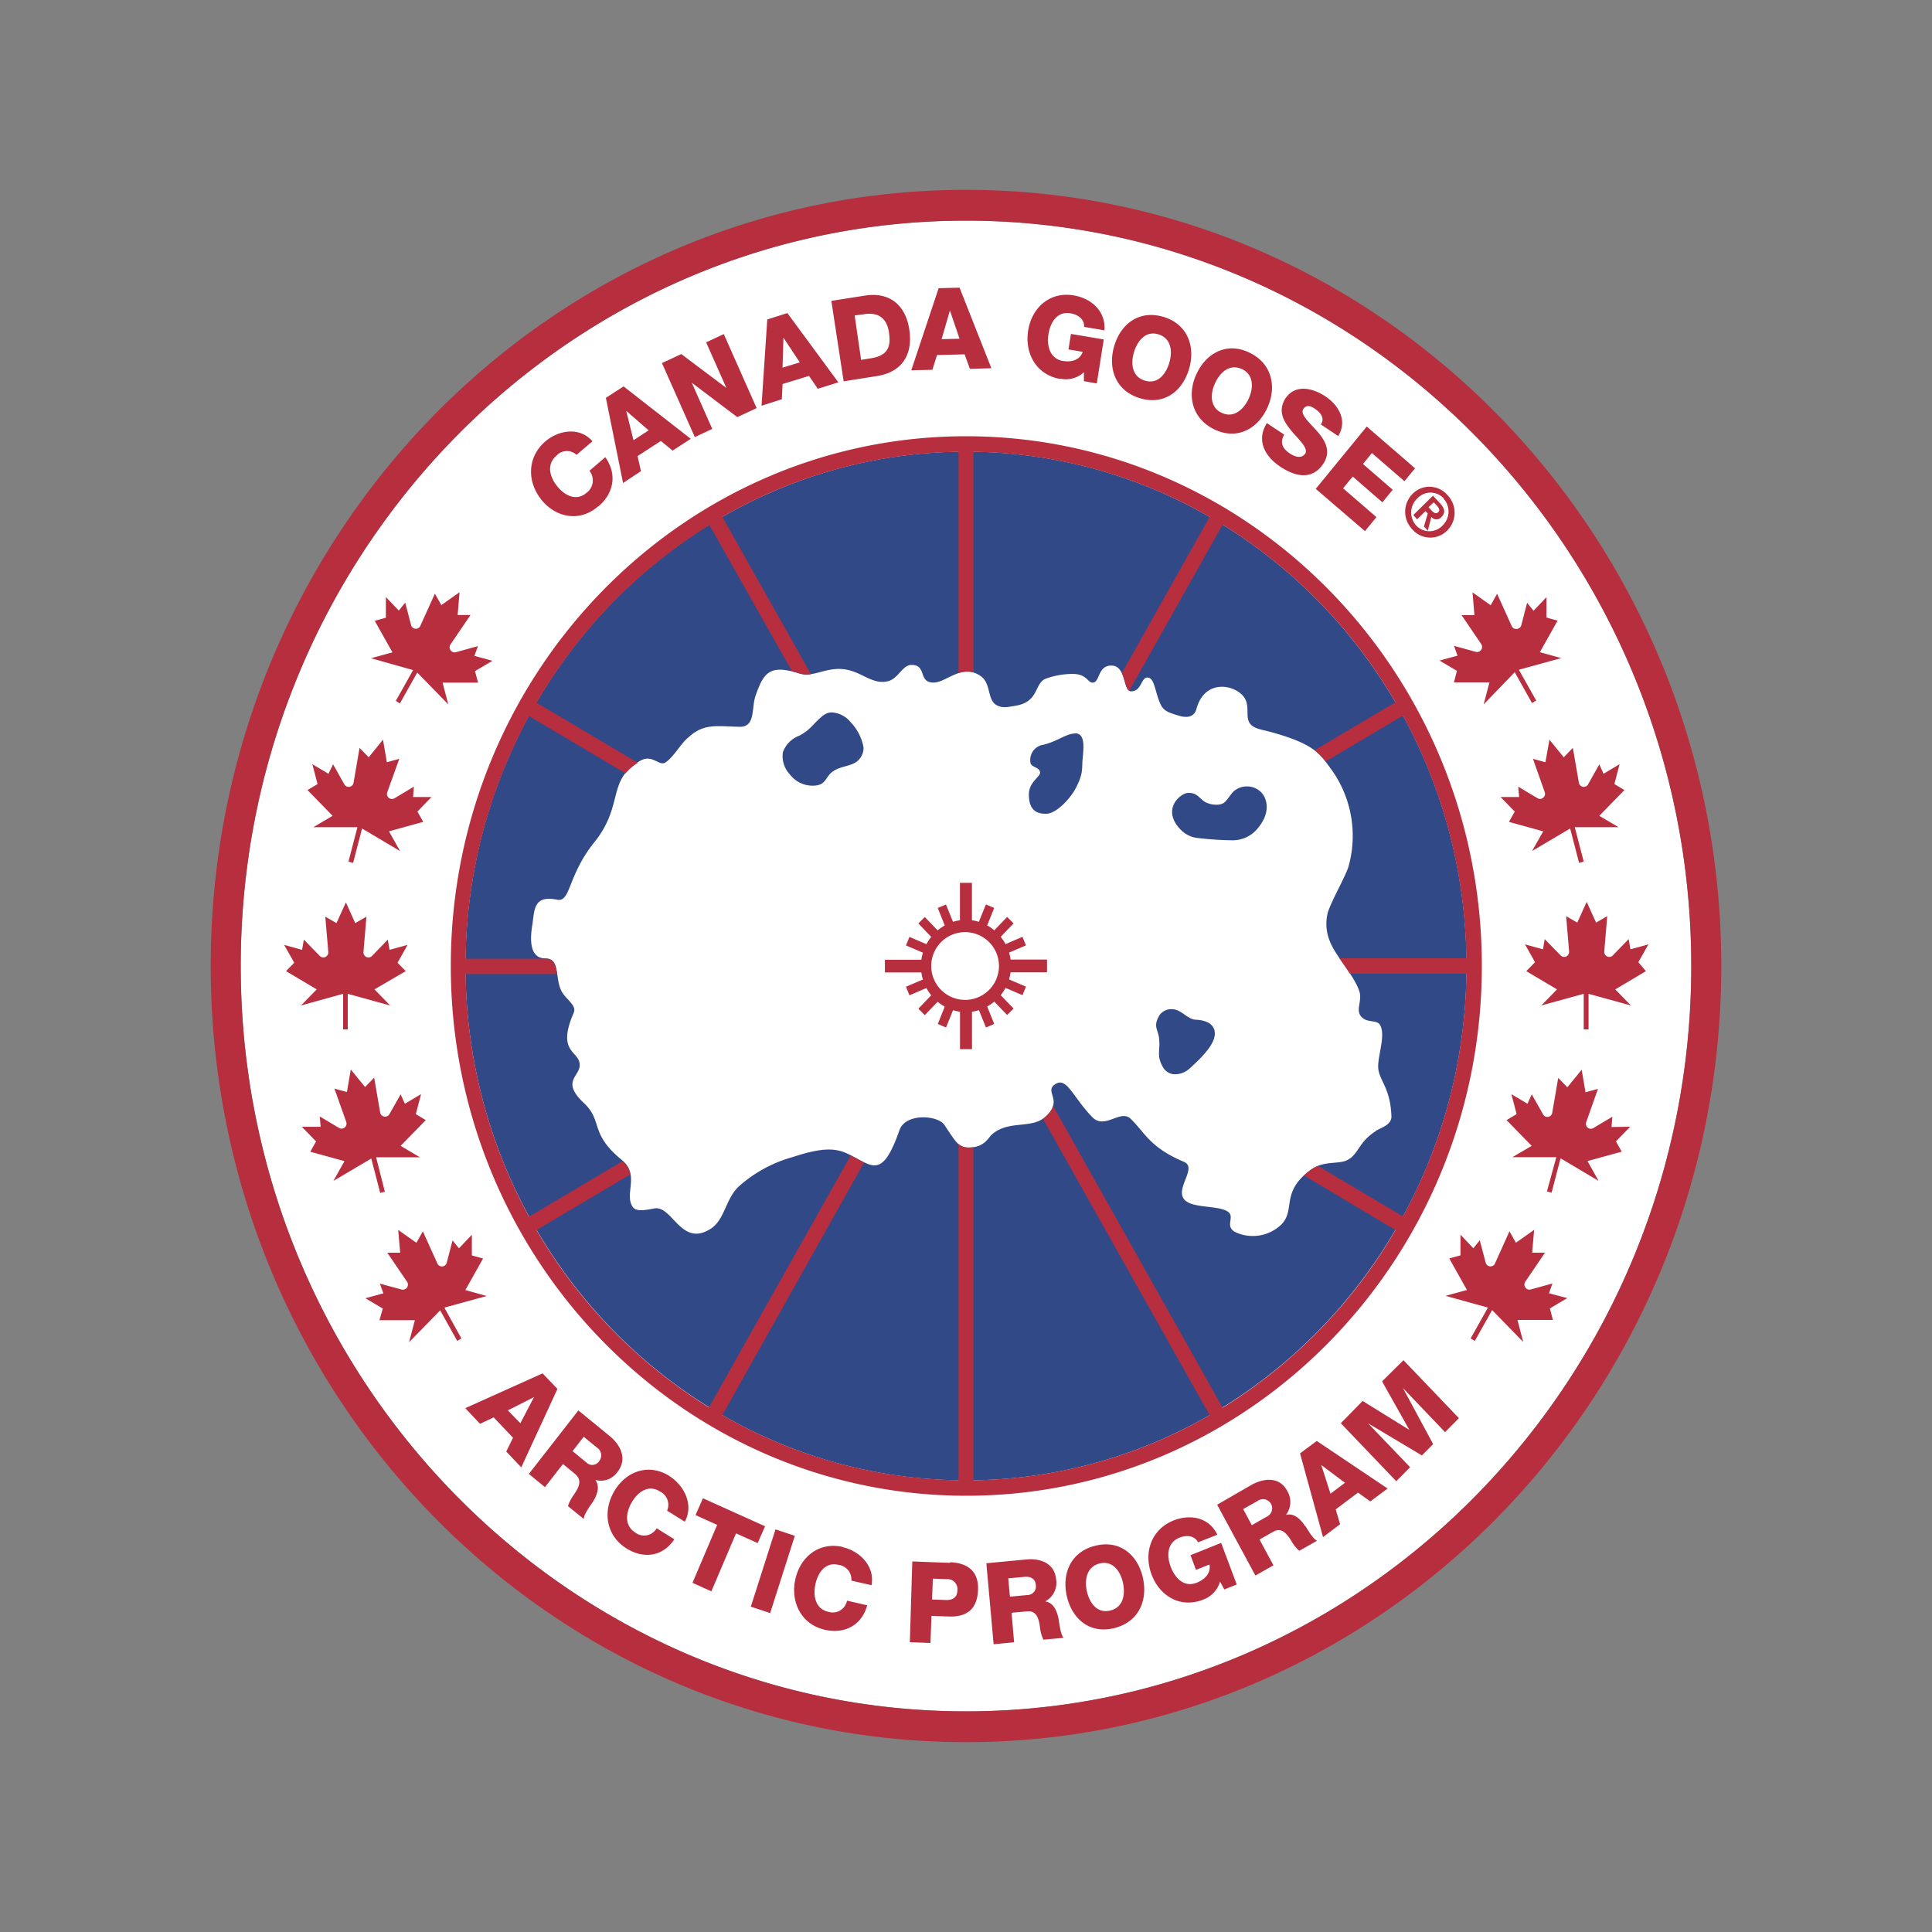<svg id="Layer_1" data-name="Layer 1" xmlns="http://www.w3.org/2000/svg" viewBox="0 0 300 300"><rect x="0" y="0" width="300" height="300" fill="#808080" stroke="none"/><defs><style>.cls-1{fill:#fff;}.cls-2{fill:#324987;}.cls-3{fill:#b72e3e;}</style></defs><title>GOOS_Light_bg</title><path class="cls-1" d="M150,265.74C87.9,265.74,37.38,213.82,37.38,150S87.9,34.26,150,34.26,262.62,86.18,262.62,150,212.1,265.74,150,265.74"/><path class="cls-2" d="M166.9,113.9c-1.3,0-2.67,1.21-4.91,1.75a2.37,2.37,0,0,0-2,2.61c0,1,1.49.75,1.51,1.73,0,.66-1.72,1.43-1.74,3.37,0,2.86,1.69,3,2.68,3,1.58,0,3.78-2.35,4.67-4.1,1.16-2.27.85-2.94,1-4.39.16-1.82.44-4.06-1.24-4m-37.6-3.25c-1,0-1.48.34-3.25,2.2a7.56,7.56,0,0,1-1.91,1.42,4.28,4.28,0,0,0-2.54,2.56,4.11,4.11,0,0,0,1.08,3.45A4.41,4.41,0,0,0,126.2,122c2.24,0,1.84-1.46,3.35-2.36,1.26-.75,3-.68,3.86-1.73a2.67,2.67,0,0,0,.68-1.85,7.56,7.56,0,0,0-2-3.91,4,4,0,0,0-2.76-1.51m56.39,47.71c-1.37-.06-2.29-1.64-3.72-1.64a2.2,2.2,0,0,0-2,1c-1,1.76-.14,2.1,0,3.67.17,1.9-.47,2.53.64,4.43a2.16,2.16,0,0,0,1.92,1,3.36,3.36,0,0,0,2.22-.95c2.77-2.48,4.27-4.44,3.76-6-.45-1.34-2.19-1.48-2.82-1.52M150,70.13C107.15,70.13,72.28,106,72.28,150s34.87,79.87,77.72,79.87S227.72,194,227.72,150,192.85,70.13,150,70.13m63.61,105.52c-2.73,1.75-2.64,3.65-4.47,4.52-1.4.66-3.64,0-5.66,1.52-4.69,3.46-2.25,6.17-4.52,8.46a6.42,6.42,0,0,1-6.42,1.46c-2.73-.86-.79-2.37-1.7-3.31s-4-.79-5.71-1.33c-4.07-1.25,1.2-5.49-1.27-6.55-5.31-2.26-5.94-4.39-8.3-6.7-1.55-1.52-4,1.72-5.93-.23-3.07-3.15-4-6.43-5.86-5.08-1.65,1.18,1.47,2.47-1.53,5.07-2.15,1.86-5.65.4-8.24,2.7-.51.46-1.15,2-3.51,2-1.6,0-1.94-.63-3.83-3.48-1-1.56-6.08-1.91-7,.81-2.84,8.14-4.42,5.2-8.36,3.5-1.86-.79-4-.73-8.19.65a21,21,0,0,0-8.48,4.65c-2,2-2.08,5-4.2,6.44-4.67,3.09-6-3.66-8.86-3.1-2,.4-2.94.42-3.4-.36-1.19-2,1.16-4.9-1.6-7.16-5.08-4.15-2.91-6-5.85-8.8-3.67-3.42-.7-4.15-.7-5.94,0-2.28-3.69-1.83-.93-8.14.52-1.18-1.35-2.15-1.94-3.43-1-2.07-.15-5-2.46-5s-2.5-2.57-2-5.39C83,141,83,139,86.53,139.71c2.1.4,1.6-3.72,5.69-8.84C97,125,94.1,121.15,99.48,118.1c1.76-1,2.88.87,3.79.33,1.28-.77,2.49-3.05,3.63-3.93,2.41-2.21,4.28-1.72,8-1.64,2.44,0,1.77-2.91,2.4-4.75,1.26-3.66,2.19-5,6.79-3.54,2.32.73,4.36-1.22,7.5-.56,2.39.5,4.05,2.35,6.32,1.76,1.61-.42,2.21-2.52,3.63-2.52,2.42,0,1,2.67,3.34,2.74,2.08.06,4.47-3.06,7.41-1,1.61,1.12,1,3.64,2.4,4.47.93.56,1.82.33,3.06.12,3.57-.62,2.85-3.38,4.57-4.17a12.29,12.29,0,0,1,4.27-.76c2.17,0,2.29,1.35,3.07,1.35,1.16,0,.75-2.65,2.91-2.65,2.36,0,1.78,4,3.06,4,1.64,0,1.55-2.14,2.52-2.14s1.1,1.47,1.72,3.3,1.15,2,3.14,2.61,2.58-.32,2.78-1.06c1.1-4,4.63-3.93,6.56-2.6s1.1,3.13,1.49,4.38,1.85,1.4,3.13,1.73c7.52,2,8.06,3.69,9.83,6a17.68,17.68,0,0,1,2.57,15.08c-.63,1.79-2.5,5-3.18,7a7.12,7.12,0,0,0,.32,4.54c.85,2.23,3.74,5.24,4.56,7.71.56,1.69-.9,3.23.7,4.3.83.56,2.06.2,2.51.94.9,1.49-.26,4.52-.28,6.43,0,2.16,1.89,3.1,2.06,7.76.05,1.37-1.68,1.79-2.46,2.29m-20-53.5a3,3,0,0,0-2.15.87c-.37.4-.88,1.22-1.29,1.58-.75.68-2.61.39-3.37-.27s-1.13-1.21-2.3-1.18-4.23,2.53-1.16,5.71a4.34,4.34,0,0,0,2.78,1.31,50.8,50.8,0,0,0,5.3.34,5,5,0,0,0,3.92-1.89c2-2.43,1.33-4.3.9-5.05a3,3,0,0,0-2.63-1.42"/><path class="cls-3" d="M150,29.48c-64.77,0-117.28,54-117.28,120.52S85.23,270.52,150,270.52s117.28-54,117.28-120.52S214.77,29.48,150,29.48m0,236.26C87.9,265.74,37.38,213.82,37.38,150S87.9,34.26,150,34.26,262.62,86.18,262.62,150,212.1,265.74,150,265.74m0-198c-44.14,0-80,36.9-80,82.26s35.91,82.26,80.05,82.26,80.05-36.9,80.05-82.26S194.14,67.74,150,67.74m55.84,50.51,12-7.13a81,81,0,0,1,9.84,37.68H208c.53.79,1.1,1.59,1.63,2.4h18.06a81,81,0,0,1-9.84,37.68l-13.19-7.83a5.27,5.27,0,0,0-1.18.64,11.3,11.3,0,0,0-1,.83L216.69,191a79.42,79.42,0,0,1-26.84,27.59l-26.32-46.85a3.71,3.71,0,0,1-1.29,1.79,2.92,2.92,0,0,1-.28.21l25.87,46a75.46,75.46,0,0,1-36.67,10.11V178.13a4.51,4.51,0,0,1-.67.06,2.27,2.27,0,0,1-1.65-.55v52.2a75.46,75.46,0,0,1-36.67-10.11l22-39.21c-.62-.3-1.3-.7-2.08-1.09l-22,39.11A79.42,79.42,0,0,1,83.31,191l14.56-8.64a3.51,3.51,0,0,0-1.2-2.05l-14.52,8.62a81,81,0,0,1-9.84-37.68H86.5c-.19-1.31-.45-2.38-1.84-2.38l-.28,0H72.31a81,81,0,0,1,9.84-37.68l15,8.89a7.68,7.68,0,0,1,1.9-1.63l-15.73-9.33a79.42,79.42,0,0,1,26.84-27.59L123,104.26c.36.09.73.18,1.14.31a4.05,4.05,0,0,0,1.79.12L112.17,80.27a75.46,75.46,0,0,1,36.67-10.11v34.37a3.81,3.81,0,0,1,2.32-.11V70.16a75.46,75.46,0,0,1,36.67,10.11L174.2,104.52c.48,1,.6,2.4,1.15,2.74l14.5-25.8a79.42,79.42,0,0,1,26.84,27.59l-12.56,7.45a8.77,8.77,0,0,1,1.71,1.75m34.13.11-1.93-.53,1.82,5.16a.76.76,0,0,1-.06.67.77.77,0,0,1-1.05.29l-3-1.8.14,1.61H233l2.21,2.26-.9,1.6,5.32,1.47-1.73,3.06,5.91-3.5,1.39,5.34.72-.2-1.39-5.34h6.81l-3-1.77,3.9-4-1.56-.93.81-3.09L249,120.15l-.66-1.46-1.74,3.1a.77.77,0,0,1-1.06.29.73.73,0,0,1-.37-.54l-.94-5.41-1.41,1.46-2.22-2.73ZM145.5,55.13l4.29-.11.81,2.25,3.34-.09L149,44.67l-3.25.08L141.5,57.5l3.28-.08Zm2-6.92h0L149,52.6l-2.79.07ZM121.52,59.63l4.11-1.26,1.35,2,3.2-1-7.92-10.76-3.12,1L118.25,63l3.15-1Zm.13-7.2h0l2.54,3.84-2.68.82ZM110.6,66.6l-3.18-7.17h0l7.07,5.34,3-1.4-5.1-11.49-2.74,1.28,3.14,7.08,0,0-7-5.26-3,1.4,5.1,11.49ZM230,100a.79.79,0,0,1,.11.66.78.78,0,0,1-.94.56l-3.39-.93.54,1.52-2.79.76,2.7,1.6-.46,1.79h5.51l-.9,3.42,4.83-5,2.68,4.79.65-.39-2.69-4.78,6.58-1.81-3.32-.92,2.75-4.9-1.73-.48V92.73l-2,2.11-1-1.24-.9,3.47a.79.79,0,0,1-1,.56.75.75,0,0,1-.5-.43l-2.26-5-1,1.78-2.82-2,.3,3.54h-2ZM176.91,61.8c3.7,1.19,6.63-.92,7.7-4.42s-.17-7-3.87-8.15-6.63.92-7.7,4.42.17,7,3.87,8.15m-.81-7.16c.55-1.79,1.85-3.34,3.82-2.71s2.18,2.67,1.63,4.46-1.84,3.34-3.82,2.7-2.18-2.67-1.63-4.45M164.67,58.8a4.12,4.12,0,0,0,3.64-1l0,1.39,2,.35,1.08-6.83-5.09-.86-.39,2.41,2.21.37c-.35,1.11-1.52,1.68-3.08,1.42-2-.35-2.53-2.33-2.23-4.18s1.37-3.57,3.41-3.22c1.27.21,2.19,1,2.12,2.11l3.16.53c.21-3.17-2.26-5-4.77-5.42-3.67-.62-6.51,1.86-7.08,5.47s1.34,6.9,5,7.51m38,11.59c-.5.79-1.52.53-2.33,0-1.14-.76-1.64-1.66-.91-2.95l-2.69-1.79c-1.7,2.73-.28,5.19,2.09,6.77s5,2.14,6.73-.55c1.21-1.92.16-3.63-1.06-5s-2.62-2.58-2.11-3.39,1.3-.43,1.88,0c.82.55,1.5,1.45.85,2.38l2.69,1.8c1.49-2.4.07-4.8-2-6.17s-4.77-1.9-6.24.41c-1.22,2-.11,3.66,1.09,5.08s2.58,2.58,2,3.51m-14.11-3.88c3.5,1.71,6.7,0,8.23-3.27s.78-6.91-2.72-8.62-6.69,0-8.23,3.26-.78,6.91,2.72,8.63m.17-7.21c.79-1.7,2.29-3,4.16-2.13s1.79,3,1,4.65-2.29,3-4.16,2.13-1.79-3-1-4.65m31.34,21.19,1.3-1.27.36.38-.59,2,.6.65.55-2.14a1,1,0,0,0,1.58,0c.66-.65.49-1.33-.23-2.11l-1.1-1.18-3.05,3ZM222.63,78l.49.52c.26.29.54.69.22,1s-.67.15-1-.2l-.52-.56Zm-3.32,4.2a3.68,3.68,0,0,0,5.39.2,3.91,3.91,0,0,0,.05-5.53,3.66,3.66,0,0,0-5.38-.21,3.92,3.92,0,0,0-.06,5.54m4.86-4.76A3,3,0,0,1,224,81.6a2.81,2.81,0,0,1-4.1,0,3,3,0,0,1,.19-4.21,2.78,2.78,0,0,1,4.09,0m-12.23,5.08,1.78-2.17-5.18-4.48L210.05,74l4.61,4,1.6-1.95-4.62-4,1.39-1.7,5.05,4.37,1.65-2-7.5-6.49-7.92,9.68Zm-55.27,65.45,2.63-1.12-.54-1.33-2.63,1.13a7.91,7.91,0,0,0-.75-1.13l2-2.09-1-1-2,2.08a7,7,0,0,0-1.1-.77l1.09-2.71-1.29-.54L152,143.14a6.5,6.5,0,0,0-1.08-.24v-5.81h-1.86v5.81a6.5,6.5,0,0,0-1.08.24l-1.09-2.69-1.28.54,1.09,2.71a7,7,0,0,0-1.1.77l-2-2.08-1,1,2,2.09a7.91,7.91,0,0,0-.75,1.13l-2.63-1.13-.54,1.33,2.63,1.12a6.51,6.51,0,0,0-.24,1.1h-5.66V151h5.66a6.73,6.73,0,0,0,.24,1.1l-2.63,1.12.54,1.33,2.63-1.13a7.91,7.91,0,0,0,.75,1.13l-2,2.08,1,1,2-2.08a6.94,6.94,0,0,0,1.1.76L145.62,159l1.28.55,1.09-2.69a6.5,6.5,0,0,0,1.08.24v5.81h1.86V157.1a6.5,6.5,0,0,0,1.08-.24l1.09,2.69,1.28-.55-1.09-2.71a6.94,6.94,0,0,0,1.1-.76l2,2.08,1-1-2-2.08a7.91,7.91,0,0,0,.75-1.13l2.63,1.13.54-1.33-2.63-1.12a6.73,6.73,0,0,0,.24-1.1h5.66V149h-5.66a6.51,6.51,0,0,0-.24-1.1M150,155.26a5.26,5.26,0,1,1,5.12-5.26,5.27,5.27,0,0,1-5.12,5.26M136.19,58.39c3.69-.58,5.63-3.13,5-7.23-.57-3.87-3.15-5.85-6.88-5.26l-5.22.82L131,59.21Zm-2-9.6c2.16-.34,3.52.57,3.85,2.85.38,2.5-.43,3.61-2.83,4l-1.5.24-1-6.9Zm-3.33,191.42c-3.63-.83-6.6,1.49-7.37,5.06s1,7,4.6,7.8c3,.69,5.72-.66,6.57-3.8l-3.13-.72a2.27,2.27,0,0,1-2.91,1.73c-2-.45-2.4-2.46-2-4.29s1.56-3.49,3.58-3a2.28,2.28,0,0,1,2,2.45l3.13.71c.56-3-1.89-5.32-4.48-5.91m39.28-.23c-3.78.89-5.28,4.24-4.48,7.81s3.56,5.92,7.34,5,5.27-4.24,4.48-7.81-3.57-5.92-7.34-5m2.24,10.08c-2,.47-3.19-1.17-3.6-3s0-3.84,2-4.32,3.2,1.18,3.6,3,.05,3.84-2,4.32m-10-1.47v0a3.26,3.26,0,0,0,1.63-3.34c-.22-2.53-2.44-3.34-4.6-3.13l-6.24.59,1.13,12.58,3.18-.31-.4-4.58,2.41-.22c1.49-.14,1.82,1.14,2,2.4a5.83,5.83,0,0,0,.54,2l3.15-.29c-.47-.42-.69-2.27-.77-2.79-.21-1.19-.72-2.65-2.05-2.85m-2.86-1-2.67.25-.26-2.84,2.54-.24c.89-.08,1.65.27,1.73,1.21a1.34,1.34,0,0,1-1.34,1.62m-12-5-5.83-.22L141.28,255l3.2.12.16-4.21,2.63.1c2.7.11,4.49-1,4.6-4.17s-2-4.16-4.29-4.25m-.7,5.86-2.15-.08.12-3.24,2.15.08a1.54,1.54,0,0,1,1.66,1.73c0,1.15-.78,1.55-1.78,1.51M202.68,237c-.66-1-1.7-2.13-3-1.76l0,0a3.32,3.32,0,0,0,.2-3.73c-1.2-2.23-3.54-2-5.44-1L189,233.65l5.94,11,2.8-1.59-2.16-4,2.12-1.21c1.31-.74,2.11.3,2.79,1.37a5.92,5.92,0,0,0,1.26,1.59l2.77-1.57c-.59-.19-1.51-1.79-1.79-2.24m-6-1.51-2.35,1.34-1.34-2.5,2.23-1.26a1.42,1.42,0,1,1,1.46,2.42m-11.87,6,.85,2.28,2.09-.83c.24,1.14-.49,2.25-2,2.83-1.93.76-3.32-.7-4-2.45s-.57-3.79,1.36-4.56c1.21-.47,2.4-.24,2.87.73l3-1.18c-1.38-2.85-4.4-3.16-6.78-2.22-3.48,1.38-4.71,5-3.43,8.41s4.55,5.26,8,3.89a4.26,4.26,0,0,0,2.63-2.8l.66,1.22,1.93-.77-2.42-6.46Zm69.54-92.08,1.57-2.77-2.8.77-.27-1.59-2.47,2.54a.75.75,0,0,1-1.09,0,.8.8,0,0,1-.23-.63l.46-5.47-1.73,1-1.46-3.22-1.46,3.22-1.73-1,.46,5.47a.79.79,0,0,1-.22.63.75.75,0,0,1-1.09,0l-2.48-2.54-.27,1.59-2.79-.77,1.56,2.77L237,150.8l4.77,2.83-2.44,2.5,6.59-1.81v5.53h.75v-5.53l6.58,1.81-2.43-2.5,4.76-2.83ZM250.24,175l.13-1.6-3,1.79a.75.75,0,0,1-1-.29.77.77,0,0,1-.06-.66l1.82-5.16-1.93.53-.6-3.5-2.22,2.72-1.42-1.45-.93,5.4a.76.76,0,0,1-1.42.26l-1.76-3.11-.66,1.46-2.5-1.49.81,3.1-1.56.93,3.9,4-3,1.76h6.82L240.21,185l.72.2,1.39-5.34,5.9,3.5-1.71-3.07,5.31-1.46-.9-1.6,2.21-2.27Zm-35.63,39.5,4.23,7.53,0,0-7.25-4.49L208.2,221l8.61,9,2.15-2.17L212.42,221l0,0,8.37,5,1.75-1.76-4.69-8.7,0,0,6.54,6.84,2.15-2.17-8.61-9Zm-12.74,11.18,3.57,13,2.65-2-.68-2.3,3.46-2.61,1.91,1.37,2.69-2-11-7.39Zm3.34,1.83,3.64,2.74-2.25,1.69-1.42-4.41Zm35.32-26.69.53-1.52-3.37.93a.78.78,0,0,1-.95-.56.83.83,0,0,1,.11-.66l3.06-4.5h-2l.31-3.54-2.83,2-1-1.78-2.25,5a.75.75,0,0,1-.5.43.77.77,0,0,1-.95-.56l-.91-3.47-1,1.24-2-2.11v3.21l-1.74.48,2.75,4.9-3.33.91,6.59,1.82-2.69,4.79.65.38,2.69-4.78,4.82,4.94-.89-3.41h5.5l-.46-1.79,2.7-1.6ZM99.53,73.16,99,70.82l3.62-2.35,1.82,1.5,2.82-1.83L96.83,60l-2.75,1.78L96.75,75Zm-2.25-9.33,3.44,3-2.35,1.53-1.12-4.51Zm-44,90.49v5.53H54v-5.53l6.58,1.81-2.43-2.5L63,150.8l-1.27-1.31,1.56-2.77-2.8.77-.27-1.59-2.46,2.54a.77.77,0,0,1-1.1,0,.79.79,0,0,1-.22-.63l.46-5.47-1.74,1-1.45-3.22-1.46,3.22-1.74-1,.47,5.47a.8.8,0,0,1-.23.63.76.76,0,0,1-1.09,0l-2.48-2.54-.27,1.59-2.79-.77,1.57,2.77-1.27,1.31,4.76,2.83-2.44,2.5Zm-1.63-27.64-3,1.77H55.5l-1.39,5.34.72.2,1.39-5.34,5.9,3.5-1.72-3.06,5.32-1.47-.9-1.6L67,123.76H64.14l.13-1.61-3,1.8a.78.78,0,0,1-1.11-1L62,117.83l-1.93.53-.6-3.5-2.22,2.73-1.42-1.46-.93,5.41a.73.73,0,0,1-.37.54.76.76,0,0,1-1.06-.29l-1.75-3.11L51,120.15l-2.5-1.49.81,3.09-1.56.93Zm6,53.22,1.39,5.34.72-.2L58.4,179.7h6.81l-3-1.77,3.9-4L64.57,173l.81-3.1-2.51,1.49-.66-1.46L60.47,173a.77.77,0,0,1-1.06.29.79.79,0,0,1-.38-.55l-.93-5.4-1.41,1.45-2.22-2.72-.6,3.5-1.94-.53,1.83,5.16a.77.77,0,0,1-.06.66.76.76,0,0,1-1.05.29l-3-1.79.14,1.61H46.87l2.21,2.27-.9,1.6,5.31,1.46-1.72,3.07ZM92.89,78.66c2.39-2,3-5,1.1-7.67L91.53,73.1a2.4,2.4,0,0,1-.46,3.43c-1.59,1.35-3.36.43-4.53-1s-1.73-3.41-.14-4.77a2.19,2.19,0,0,1,3.12-.13L92,68.52c-2-2.29-5.25-1.73-7.29,0-2.87,2.44-2.9,6.27-.63,9.09s6,3.48,8.82,1M64.15,104.05l-2.69,4.78.64.39,2.69-4.79,4.82,4.95L68.72,106h5.51l-.47-1.79,2.71-1.6-2.8-.77.54-1.51-3.37.93a.78.78,0,0,1-1-.56A.79.79,0,0,1,70,100l3.06-4.5h-2l.3-3.54-2.83,2-1-1.78-2.26,5a.75.75,0,0,1-.5.43.77.77,0,0,1-.94-.56l-.91-3.47-1,1.23-2-2.1v3.21l-1.73.48,2.75,4.9-3.33.91Zm20.1,109.21-12,5.4,2.29,2.43,2.12-1,3,3.16-1.05,2.14,2.33,2.46,5.62-12.18ZM80.8,221l-1.94-2,4.06-2.05,0,0Zm38,16-9.65-4.35L108,235.26l3.36,1.52-3.83,9,2.93,1.32,3.83-9,3.36,1.51Zm-14.86-7.81c-3.18-2-6.72-.77-8.56,2.37s-1.26,6.91,1.92,8.89c2.67,1.66,5.62,1.26,7.41-1.43l-2.74-1.71a2.25,2.25,0,0,1-3.3.68c-1.77-1.1-1.5-3.12-.56-4.73s2.57-2.78,4.34-1.68a2.31,2.31,0,0,1,1.14,3l2.74,1.71c1.46-2.65-.13-5.67-2.39-7.08m-8.05-.65c1.55-2,.5-4.15-1.19-5.55l-4.89-4-7.69,9.86,2.5,2.05,2.8-3.59,1.89,1.56c1.17,1,.53,2.12-.17,3.17a6.32,6.32,0,0,0-.95,1.81l2.47,2c-.05-.63,1-2.12,1.33-2.55.65-1,1.27-2.43.45-3.52l0,0a3.12,3.12,0,0,0,3.43-1.23M91,227.05l-2.09-1.72,1.73-2.23,2,1.64a1.44,1.44,0,0,1,.43,2.1,1.29,1.29,0,0,1-2.06.21m29.41,10.43-3.83,12,3,1,3.83-12ZM75.58,201.24l-3.32-.92,2.75-4.9-1.74-.48v-3.21l-2,2.11-1-1.23-.9,3.46a.78.78,0,0,1-.95.56.75.75,0,0,1-.5-.43l-2.26-5-1,1.78-2.83-2,.31,3.54h-2l3.06,4.5a.79.79,0,0,1-.83,1.22l-3.38-.92.54,1.51-2.79.76,2.7,1.6L58.92,205h5.5l-.9,3.42,4.83-4.95L71,208.22l.65-.38L69,203.05Z"/></svg>